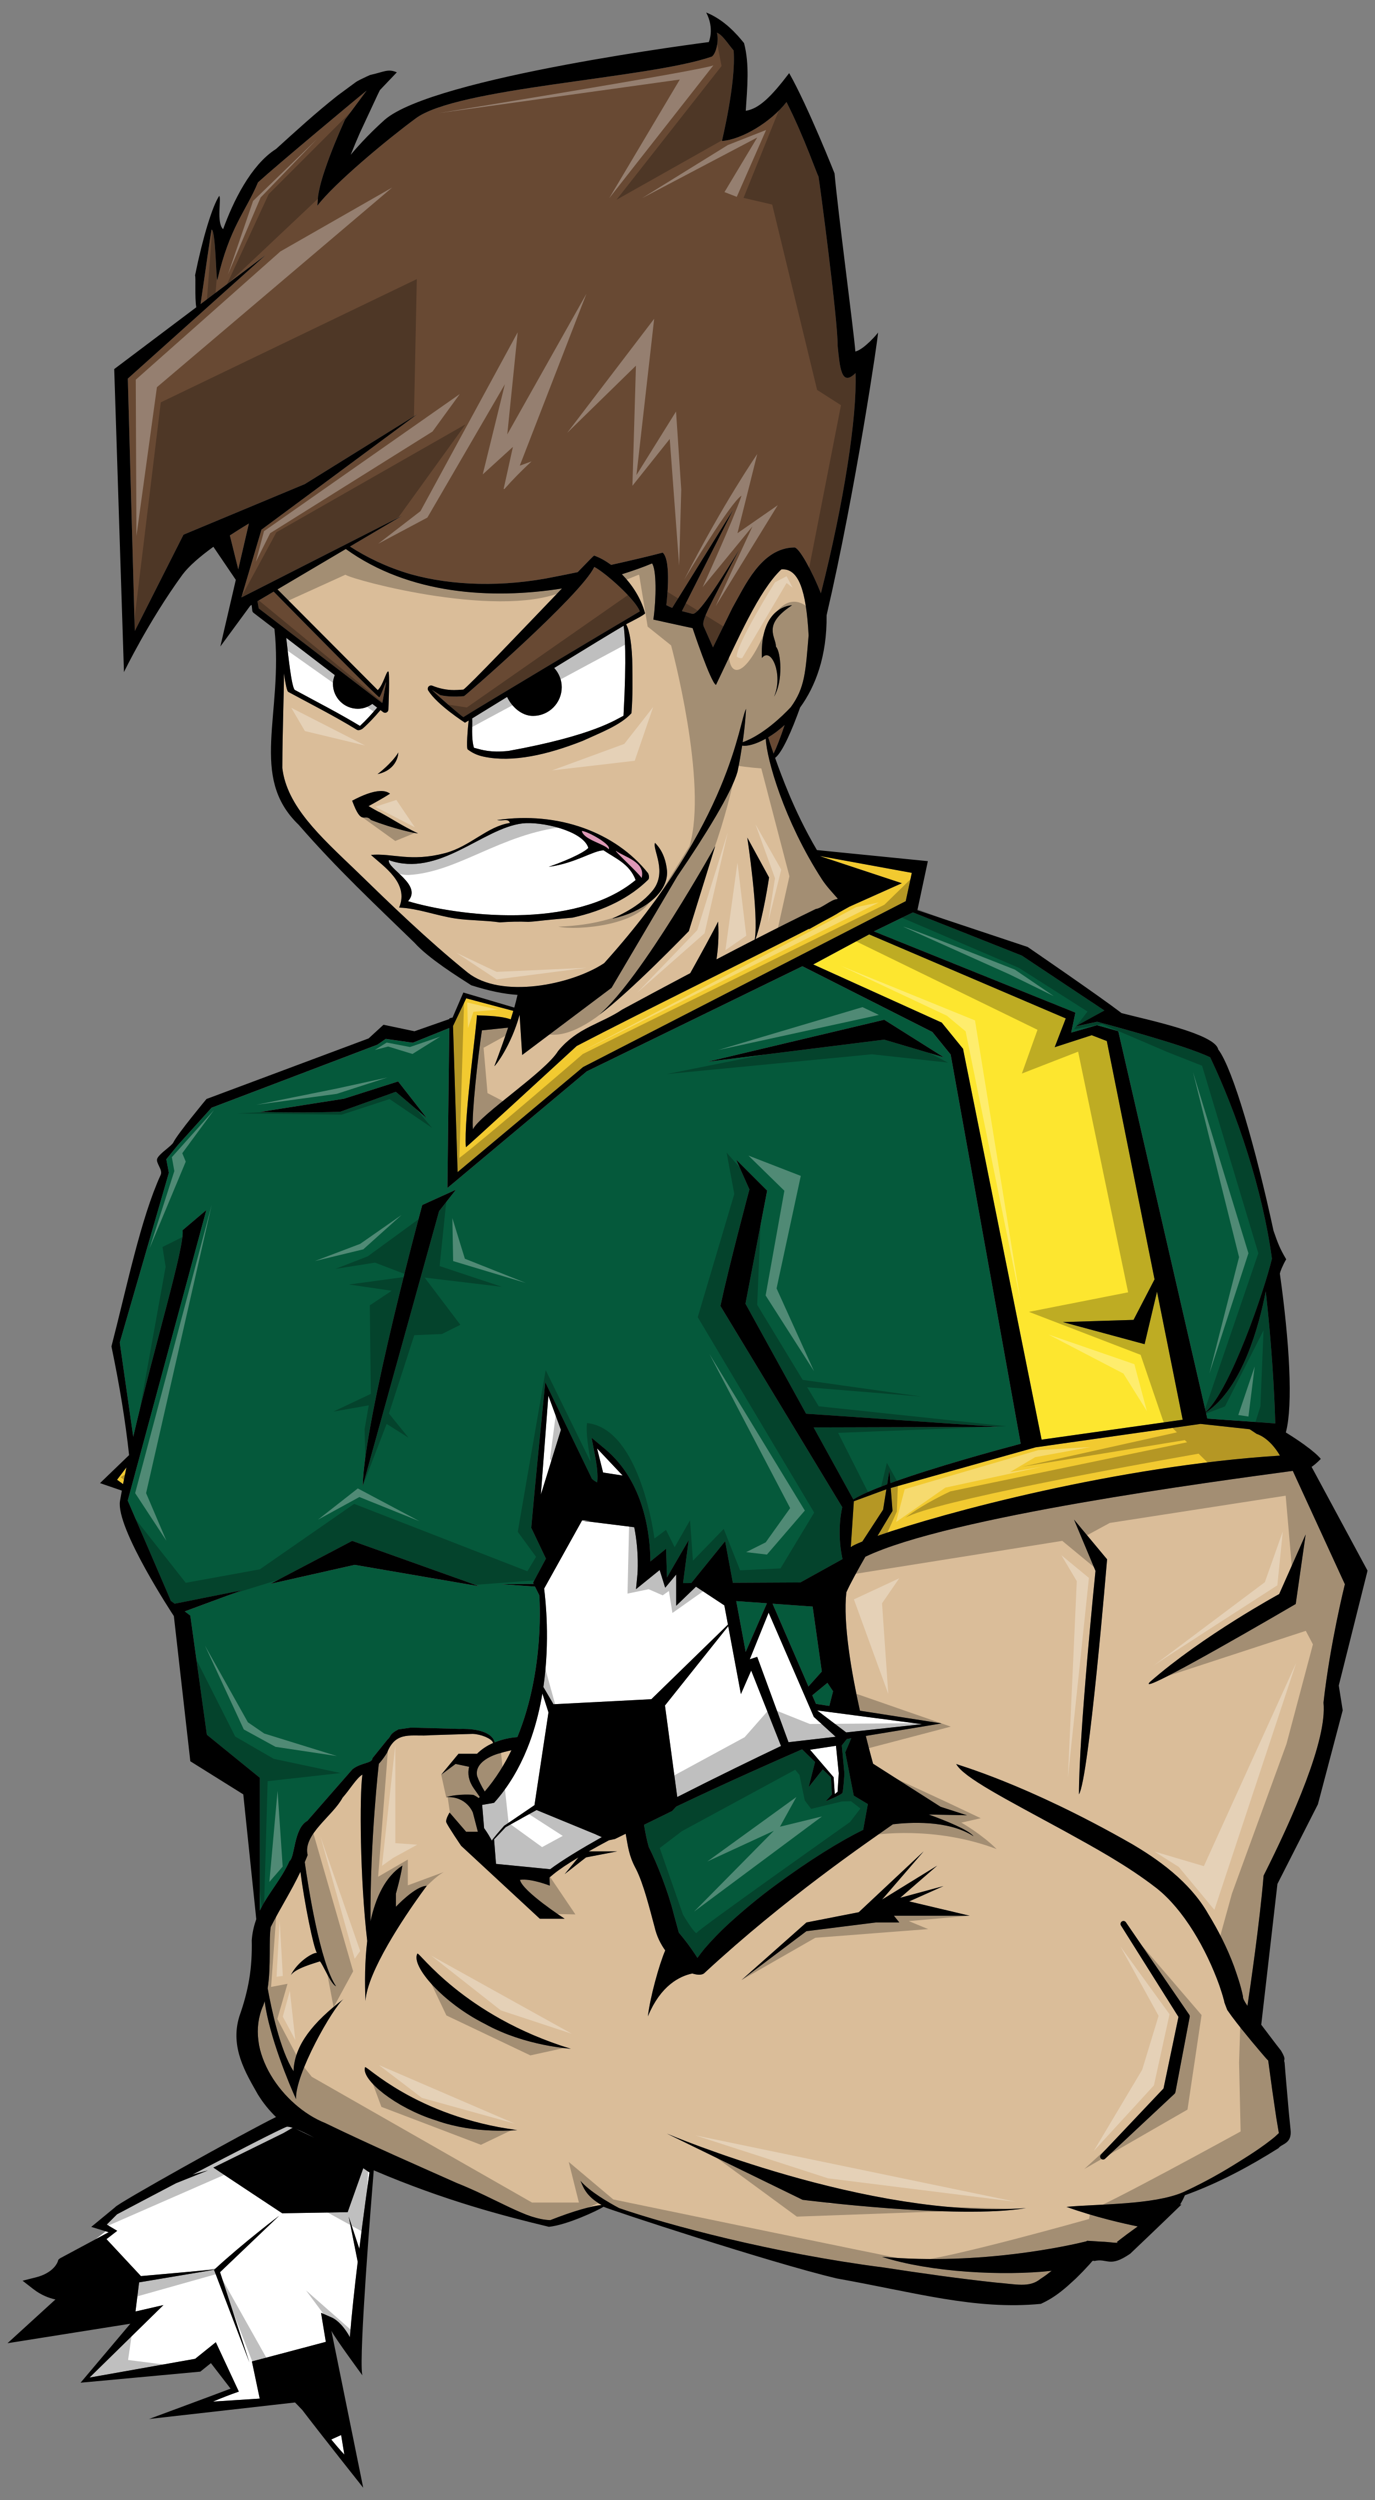 <?xml version="1.0" encoding="utf-8"?>
<!-- Generator: Adobe Illustrator 17.0.0, SVG Export Plug-In . SVG Version: 6.00 Build 0)  -->
<!DOCTYPE svg PUBLIC "-//W3C//DTD SVG 1.1//EN" "http://www.w3.org/Graphics/SVG/1.1/DTD/svg11.dtd">
<svg version="1.1" id="Layer_5" xmlns="http://www.w3.org/2000/svg" xmlns:xlink="http://www.w3.org/1999/xlink" x="0px" y="0px"
	 width="110px" height="200px" viewBox="0 0 110 200" style="enable-background:new 0 0 110 200;" xml:space="preserve">
<rect x="0" y="0" width="110" height="200" fill="#808080" stroke="none"/>
<path id="color6" style="fill:#684933;" d="M30.348,55.781c0.111-0.071,0.462-1.137,0.548-1.23l-0.313,1.695l-9.889-7.579
	l-0.099-0.573l1.297-0.767C24.777,50.26,30.271,55.833,30.348,55.781z M18.388,42.829l0.672,2.713l0.852-3.67
	C19.382,42.193,18.872,42.513,18.388,42.829z M61.887,60.28c0.221-0.442,0.536-1.246,0.885-2.287
	c-0.445,0.409-0.891,0.736-1.314,0.99C61.549,59.276,61.695,59.726,61.887,60.28z M47.543,45.35
	c-1.066,2.26-10.336,10.32-10.424,10.338c-0.102,0.005-0.167,0.01-0.247,0.017c-0.384,0.03-1.068,0.033-1.649-0.1l-0.671-0.425
	c0.592,0.6,2.368,2.105,2.516,2.185c1.186-0.754,11.928-7.179,14.118-8.461C50.848,47.964,48.436,45.811,47.543,45.35z
	 M68.441,29.837c-1.131,1.131-1.25-0.414-1.432-2.199c0.035-1.918-1.444-13.118-1.534-13.549c-0.035,0.09-1.101-3.069-2.556-5.932
	c-1.238,1.602-3.572,3.004-5.164,3.12c-0.028,0.108,1.146-4.671,0.935-7.241c-0.528-0.633-0.897-1.254-1.345-1.428
	c0.184,0.606-0.054,1.708-0.408,1.92c-5.136,1.778-20.465,2.454-23.719,4.97c-2.248,1.651-6.506,5.202-7.828,6.952l0.004-0.083
	l0.049-0.656c0.123-0.813,0.337-1.5,0.57-2.187c0.466-1.368,1.01-2.666,1.581-3.943l1.733-2.337
	c-0.487,0.385-7.233,6.007-8.687,7.339c-0.994,2.361-2.256,3.54-3.256,7.83c-0.1-0.015-0.129-3.992-0.456-4.048
	c-0.154,0.8-0.562,3.796-0.885,5.957l5.189-3.908l-11.009,9.87l0.558,20.196l3.9-7.712l9.702-4.045l8.983-5.58l-12.452,9.224
	l-1.606,5.427l0.96-0.488c0,0,0,0.001,0,0.001l11.903-6.057L28,43.718c1.292,0.836,2.891,1.64,4.866,2.218
	c3.285,0.916,7.368,1.064,11.579,0.189c0.484-0.092,1.098-0.217,1.771-0.358c0.783-0.813,1.293-1.333,1.312-1.327
	c0.456,0.161,0.918,0.421,1.365,0.747c1.579-0.352,3.133-0.718,4.124-0.981c0.741,0.663,0.285,4.201,0.285,4.201
	c0.157,0.087,0.315,0.157,0.474,0.222l4.874-7.845l-4.099,8.101c0.283,0.077,0.564,0.146,0.84,0.219
	c0.245,0.066,0.937-0.52,3.744-5.13c-2.703,5.13-3.067,5.738-2.808,6.206l0.714,1.612c0.011-0.025,0.023-0.053,0.035-0.078
	l1.525-3.107c0.957-1.66,2.274-4.767,4.924-4.813c0.384-0.084,1.508,2.042,2.147,3.672C67.498,40.28,68.583,33.331,68.441,29.837z"
	/>
<path id="color5" style="fill:#DE98B6;" d="M51.331,70.233c-0.421-0.58-2.279-2.234-2.042-2.171
	C49.874,68.524,51.696,68.934,51.331,70.233z M46.545,66.464c0.119,0.703,1.829,1.044,2.146,1.471
	C48.985,67.59,47.041,66.503,46.545,66.464z"/>
<path id="color4" style="fill:#FDE62F;" d="M94.616,113.567l-11.287,1.594L77.07,84.034l-0.023-0.135l-1.706-2.099l-10.28-4.652
	l4.473-2.405l15.729,6.723l-0.886,2.301l2.962-0.959l1.208,0.465l3.82,19.065l-1.682,3.242l-5.648,0.176l6.531,1.766l0.995-4.202
	L94.616,113.567z"/>
<path id="color3" style="fill:#DABD99;" d="M96.65,153.089c0.789,1.292,1.513,2.688,2.076,4.215
	c0.271,0.771,0.536,1.537,0.715,2.402c-0.029,0.146,0.135,0.431,0.355,0.75c0.205-1.369,0.984-6.684,1.293-10.421
	c2.358-4.684,5.095-10.872,4.79-13.841c0.526-4.734,1.71-9.468,1.71-9.468l-4.166-9.068c-6.264,0.85-27.513,3.66-34.195,6.868
	c-0.639,1.112-1.241,2.209-1.521,2.848c-0.277,2.479,0.416,6.44,1.086,9.469l6.527,1.017l-6.056,1.001
	c0.332,1.342,0.582,2.222,0.582,2.222l5.402,3.448l2.108,0.678l-3.061-0.063c1.417,0.514,3.181,1.23,3.59,1.74
	c-2.03-1.33-5.22-1.106-6.455-0.957c-2.073,1.463-8.598,5.898-15.048,11.87c-0.212,0.233-0.627,0.179-0.999,0.064
	c-1,0.21-2.534,0.954-3.553,3.431c0.17-1.495,0.899-4.15,1.388-5.276c-0.354-0.493-0.682-1.117-0.856-1.89
	c-0.405-1.499-0.868-3.389-1.469-4.599c-0.612-1.111-0.663-1.907-0.839-2.843l-0.86,0.421l-0.48,0.1
	c-0.572,0.305-1.111,0.6-1.616,0.888h2.282l-2.5,0.482l-1.708,1.338l1.102-1.34c-0.845,0.505-1.543,0.968-2.017,1.36l-0.298,0.247
	l0.021,0.653c0,0-1.524-0.597-2.386-0.464c0.2,0.927,3.578,3.113,3.578,3.113h-1.987l-6.293-5.832c0,0-1.126-1.654-1.193-1.895
	c-0.065-0.237,0.266-0.767,0.266-0.767l1.324,1.537h0.939l-0.401-1.537c0,0-0.491-1.328-2.136-1.231
	c0.998-0.293,2.165-0.186,2.165-0.186s0.188,0.072,0.442,0.261c0.028-0.03,0.055-0.062,0.083-0.091
	c-0.15-0.222-0.3-0.443-0.457-0.654c-0.443-0.63-0.534-1.225-0.395-1.76l-1.083-0.229l-1.151,0.863l1.383-1.674h1.483
	c0.343-0.343,0.78-0.64,1.285-0.863c-0.002-0.007-0.003-0.012-0.005-0.02c-0.096-0.334-0.967-0.687-1.631-0.709
	c-0.934,0.03-2.066,0.065-3.367,0.105c-1.453,0.142-2.76-0.422-3.476,1.395c-0.153,0.254-0.385,0.591-0.668,0.903
	c0,0,0.006-0.002,0.006-0.002s-0.708,6.137-0.666,12.592c0.416-1.91,1.183-3.575,2.549-4.456c-0.138,0.925-0.518,2.247-0.518,2.247
	v1.045c0,0,1.563-1.672,2.469-1.672c0,0-3.046,4.023-4.341,7.155c0.001,0.014,0.001,0.028,0.002,0.042
	c-0.002-0.011-0.004-0.023-0.006-0.034c-0.313,0.76-0.519,1.463-0.557,2.047c-0.062-1.482-0.056-3.175,0.141-4.801
	c-0.579-4.963-0.626-11.613-0.386-13.308c-0.448,0.24-1.047,1.246-1.588,1.845c-0.774,1.462-3.204,2.952-2.792,4.59
	c-0.076,0.196-0.155,0.38-0.234,0.565c0.27,1.906,1.221,8.074,2.505,9.931c-0.425-0.169-1.059-1.781-1.293-1.993
	c-0.36,0.128-2.076,0.576-2.353,1.158c0.551-1.158,1.861-1.908,2.117-1.829c-0.274-0.385-1.026-4.138-1.32-6.499
	c-0.748,1.58-1.579,2.847-2.376,4.416c-0.169,0.964,0.037,3.109-0.246,4.911c0.299,1.656,0.999,4.964,2.069,6.634
	c0.071-2.105,1.578-3.927,4.007-5.784c-0.856,0.679-3.912,6.051-3.805,8.014c-0.525-1.135-2.165-5.065-2.514-7.838
	c-0.035,0.107-0.061,0.225-0.103,0.326c-1.648,3.673,1.585,8.085,4.943,9.422c3.727,1.805,7.37,3.391,10.546,4.806
	c3.139,1.244,5.578,2.932,7.474,2.962c1.823-0.723,3.287-1.127,4.093-1.211c-1.307-0.735-1.48-1.511-1.686-1.93
	c0.738,0.863,2.279,1.747,3.09,2.18c3.862,1.332,12.288,3.613,21.168,4.752c3.024,0.463,6.086,0.898,8.976,1.205
	c1.605,0.125,2.675,0.435,3.562-0.291c0.31-0.196,0.608-0.42,0.902-0.652c-3.861,0.428-9.746,0.127-13.573-1.118
	c7.933,0.717,15.119-0.936,16.31-1.229c0.261-0.121,0.16-0.059,0.131-0.032c0.028-0.007,0.062-0.016,0.062-0.016l0.223,0.012
	l0.871,0.057c0.369-0.007,1.558,0.179,1.184,0.029c0.601-0.472,1.151-0.878,1.675-1.251c-1.099-0.223-3.416-0.741-5.698-1.565
	c2.421-0.235,6.989-0.14,9.361-1.186c1.157-0.533,2.547-1.249,4.091-2.209c1.029-0.638,2.173-1.348,3.217-2.208l0.322-0.301
	l-0.021-0.104l-0.186-1.112l-0.33-2.254l-0.318-2.338c-0.038,0.013-0.92-1.052-1.337-1.545c-0.525-0.633-1.047-1.279-1.56-1.961
	l-0.381-0.535c-0.414-1.082-0.14-0.397-0.284-0.844c-0.09-0.362-0.224-0.743-0.346-1.12c-1.045-2.909-2.845-6.061-5.026-7.779
	c-2.406-1.867-5.082-3.302-7.38-4.577c-4.646-2.534-8.078-4.275-8.648-5.359c0.007,0.061,5.491,1.512,14.028,6.388
	C92.537,148.67,95.152,150.467,96.65,153.089z M92.009,134.53c4.236-3.707,10.326-7.018,10.326-7.018l2.117-4.767l-0.794,5.562
	C103.658,128.308,90.553,135.985,92.009,134.53z M34.886,169.617c-3.229-1.005-6.012-3.271-5.683-4.251
	c0.024-0.256,3.992,3.929,12.198,5.033C41.433,170.364,38.1,170.77,34.886,169.617z M38.78,161.889
	c-3.314-1.661-5.924-4.608-5.393-5.61c0.07-0.272,3.62,4.962,12.304,7.617C45.73,163.864,42.053,163.71,38.78,161.889z
	 M88.075,172.35l5.005-5.289l1.196-5.723l-4.599-7.312c-0.068-0.108-0.036-0.251,0.071-0.322c0.106-0.071,0.25-0.042,0.322,0.063
	l5.067,7.394c0.035,0.052,0.049,0.114,0.037,0.176l-1.143,6.025c-0.01,0.049-0.035,0.093-0.072,0.127l-5.554,5.194
	c-0.046,0.042-0.103,0.064-0.16,0.064c-0.06,0-0.122-0.023-0.167-0.069C87.99,172.587,87.988,172.443,88.075,172.35z
	 M64.516,153.782l4.184-0.819l5.193-4.869l-3.328,3.859l4.411-2.716l-2.96,2.572l3.464-0.938l-2.742,1.226l4.834,1.145h-6.059
	l0.432,0.54h-1.876l-5.553,0.696l-5.194,3.909L64.516,153.782z M82.079,176.629c-5.428,0.927-17.872-0.662-17.872-0.662
	l-10.855-5.295C53.352,170.672,69.502,177.556,82.079,176.629z M86.315,143.531c0-4.898,1.324-17.872,1.324-17.872l-1.721-4.104
	l2.647,3.179C88.566,124.733,87.11,142.34,86.315,143.531z M31.062,53.708c0.144,0.014,0.01,3.065,0.01,3.065
	c-0.007,0.097-0.068,0.181-0.155,0.22c-0.035,0.016-0.072,0.023-0.107,0.023c-0.058,0-0.114-0.019-0.162-0.055l-0.208-0.16
	c-0.445,0.517-0.902,1.025-1.416,1.473c-0.104,0.089-0.344,0.184-0.473,0.104c-1.778-1.093-3.658-2.041-5.491-3.034
	c-0.107-0.058-0.228-0.684-0.344-1.479c0.003,1.869-0.12,4.341-0.129,7.569c0.361,3.06,3.051,5.481,5.866,8.18
	c2.762,2.69,5.746,5.582,8.957,8.18c2.664,2.128,8.289,0.997,10.923-0.748C58.55,65.713,59.099,57.718,59.691,56.694
	c-0.02,0.005-0.028,0.941-0.279,2.682c0.604-0.215,2.013-0.871,3.85-2.805c1.134-1.554,1.18-2.808,1.428-5.746
	c-0.191-3.608-0.806-5.396-2.183-5.277c-1.788,1.665-3.514,5.678-5.229,9.24c-0.433-0.212-1.871-4.544-1.871-4.544
	c-0.295-0.054-3.033-0.66-3.033-0.66l-0.104-0.022c0.243-1.74,0.249-4.001-0.104-4.493c-0.726,0.306-1.552,0.594-2.417,0.867
	c0.835,0.845,1.53,1.93,1.856,3.117c0.029,0.108-1.336,0.783-1.433,0.838c-0.025,0.015-0.058,0.034-0.087,0.05
	c0.276,0.421,0.496,1.733,0.504,3.399c0.007,1.085,0.04,2.29-0.073,3.713c-0.899,0.976-2.485,1.557-3.904,2.212
	c-2.811,1.108-5.617,1.757-7.922,1.261c-0.561-0.118-0.952-0.333-1.272-0.577c-0.127-0.097-0.001-1.661,0.074-2.312
	c-0.185,0.112-0.289,0.174-0.294,0.174c0,0-2.228-1.426-2.938-2.574c-0.061-0.097-0.051-0.222,0.022-0.31
	c0.074-0.088,0.194-0.117,0.301-0.076c0.586,0.234,1.157,0.349,1.745,0.349c0.203,0,0.371-0.014,0.503-0.023
	c0.096-0.007,0.175-0.013,0.235-0.013c0.326-0.168,4.903-4.971,7.893-8.091c-5.608,0.892-12.237,0.49-17.294-3.158l-5.467,3.231
	l8.024,8.059C30.675,54.76,30.896,53.69,31.062,53.708z M63.362,48.417c-2.42,1.586-1.285,2.497-1.285,3.314
	c0.398,0.409,0.594,2.746-0.153,3.999c0.754-1.747-0.223-4.047-0.973-3.093C60.779,48.417,63.362,48.417,63.362,48.417z
	 M52.407,67.414c-0.044,0.024,0.802,0.608,0.955,2.244c0.12,1.831-2.031,3.322-4.358,3.827c-0.052-0.04,1.912-0.715,3.131-2.157
	C53.487,69.799,52.153,67.926,52.407,67.414z M35.611,68.242c2.014-0.535,3.365-2.14,5.18-2.41c-0.113-0.395-0.55-0.139-1.029-0.234
	c4.902-0.717,9.48,0.981,12.08,4.249c0.108,0.204,0.102,0.444,0.005,0.529c-1.449,1.417-3.435,2.447-6.034,3.027
	c-0.998,0.095-1.998,0.18-2.996,0.296c-0.183,0.022-0.363,0.027-0.547,0.043c-0.74-0.04-1.515-0.012-2.288,0.041
	c-1.173-0.171-2.392-0.139-3.542-0.31c-1.559-0.232-2.986-0.813-4.508-0.875c0.822-1.957-1.245-3.282-2.256-4.212
	C31.362,68.229,32.836,68.977,35.611,68.242z M29.675,65.588c-0.532-0.605-0.719,0.594-1.502-1.539
	c0.411-0.219,0.818-0.408,1.198-0.544c0.762-0.271,1.423-0.333,1.831-0.017c0,0-0.604,0.395-1.718,0.995
	c0.381,0.22,0.791,0.46,0.924,0.507c0.912,0.48,1.735,1.058,3.036,1.676C33.313,66.686,31.467,66.296,29.675,65.588z M30.203,61.926
	c0,0,1.153-0.869,1.664-1.731C31.867,60.195,31.867,61.557,30.203,61.926z M59.373,59.643c-0.092,0.607-0.211,1.299-0.37,2.083
	c-0.457,1.642-2.569,5.086-4.812,8.36l-5.265,8.928l-7.15,5.377l-0.207-3.213c-0.688,2.483-1.948,4.103-2.019,4.103
	c0,0,0.569-1.464,1.103-3.089l-0.006,0.01l-2.094,0.219c-0.295,1.927-0.849,6.82-0.72,7.917c0.566-1.177,5.799-4.587,6.811-6.259
	c1.555-1.9,3.42-2.163,5.145-3.328c1.809-0.978,3.627-1.952,5.432-2.906c0.665-1.194,1.951-3.521,2.225-4.126
	c0.091,1.242-0.025,2.354-0.128,3.023c0.997-0.521,1.987-1.037,2.964-1.538c0.033-0.017,0.065-0.033,0.099-0.05
	C60.711,73.099,59.783,67,59.783,67l1.743,3.193c0,0-0.464,3.139-1.077,4.927c1.646-0.844,3.259-1.654,4.815-2.408
	c0.49-0.059,1.236-0.767,1.709-0.789l0.043-0.046c-0.456-0.516-0.919-1.008-1.268-1.549c-3.035-4.694-4.416-9.629-4.488-11.237
	C60.443,59.546,59.748,59.717,59.373,59.643z M55.105,74.484c0,0-4.875,5.05-7.143,6.659c3.351-2.844,9.256-13.468,9.256-13.468
	L55.105,74.484z M39.803,140.295c0.289-0.088,0.702-0.201,1.112-0.289c-0.564,1.161-1.264,2.283-2.136,3.302
	c-0.263-0.434-0.483-0.867-0.612-1.244C37.985,141.189,38.871,140.596,39.803,140.295z"/>
<path id="color2" style="fill:#F2CA30;" d="M9.364,118.369l0.75-0.989c-0.095,0.452-0.185,0.898-0.27,1.337L9.364,118.369z
	 M72.945,69.822l-7.313-1.339c0.004,0.006,0.007,0.011,0.01,0.016l6.505,2.152l-4.193,1.875l-0.808,0.451
	c-0.225,0.152-0.738,0.436-1.468,0.82l-0.975,0.545l0.068-0.073c-4.321,2.229-13.239,6.59-18.63,9.399
	c-2.094,1.919-8.776,8.072-8.871,8.099c-0.194-2.238,0.975-10.42,0.872-10.558c0.156,0.051,1.778-0.009,2.717,0.333
	c0.071-0.228,0.141-0.456,0.206-0.68l-3.768-1.004l-1.058,2.216l0.367,11.683l10.036-8.4L72.46,72.086L72.945,69.822z
	 M70.909,119.131l-2.602,0.958l-0.243,3.662c0.141-0.103,0.461-0.254,0.923-0.44l1.662-2.55L70.909,119.131z M100.538,114.703
	l-0.563-0.375l-3.938-0.427l-13.191,1.874l-11.587,3.253l0.142,1.834c0,0-0.532,0.87-1.199,1.997
	c5.304-1.858,19.248-5.605,32.196-6.422C101.53,114.951,100.538,114.703,100.538,114.703z"/>
<path id="color1" style="fill:#05593B;" d="M101.756,100.688c-0.612,2.564-3.309,10.44-5.292,12.26l-7.002-30.457l-1.699-0.481
	l-2.068,0.595l0.336-1.602l-16.115-6.497l3.119-1.52l8.716,3.457l6.602,4.391l-2.314,1.272l1.734-0.372c0,0,7.064,1.859,9.048,2.851
	C98.941,89.044,101.008,95.132,101.756,100.688z M76.052,84.355l5.604,31.138c-1.916,0.509-6.955,1.884-10.426,3.148l-0.079-1.021
	l-0.178,1.115c-1.168,0.433-2.134,0.851-2.708,1.212l-3.175-5.762l14.74-0.045l-15.345-1.052l-4.849-8.799l1.734-9.047l-2.479-2.479
	l1.063,2.384c0,0-1.652,6.174-2.32,9.322l9.749,16.101c0,0-0.487,1.836,0.016,4.148l-3.368,1.867l-5.404,0.03l-0.618-3.326
	l-2.709,3.345l-0.658,0.004l0.451-3.438l-1.738,2.99l-0.071-2.298l-1.255,1.017c-0.013-2.037-0.444-6.352-3.629-9.002l-1.073-0.892
	l0.264,1.37c0.332,1.711,0.163,2.147,0.191,2.19c-0.091-0.019-0.283-0.146-0.431-0.285l-3.729-7.719l-0.175,1.76
	c0,0-0.685,6.838-0.935,9.751l-0.01,0.135l1.172,2.464l-1.032,1.925l0.05,0.101l-2.609,0.015l2.714,0.195l0.343,0.688
	c0.012,0.082,0.476,5.933-1.752,11.35c-0.622,0.05-1.247,0.189-1.811,0.422c-0.276-1.05-2.168-1.109-2.833-1.075l-3.863-0.107
	l-1.01,0.147c-0.754,0.385-0.556,0.536-0.878,0.816l-1.192,1.48c-0.032,0.442-0.86,0.326-1.595,0.882l-1.223,1.396l-2.398,2.743
	c-1.089,0.59-0.98,2.923-1.43,3.216c-0.667,1.495-1.698,2.559-2.372,3.961v-10.626l-4.236-3.442l-1.324-9.531l-0.444-0.337
	l4.551-1.683l-5.358,1.071l-0.303-0.23l-3.452-8.02l6.286-23.238l-1.903,1.615c0.219,1.196-2.241,9.195-3.943,16.519l-1.078-7.541
	l3.928-13.577l-0.206-1.081l0.927-1.133l2.697-2.989l13.267-5.044l0.67-0.464l2.162,0.309l2.92-1.178l-0.153,12.798l11.146-9.328
	l17.254-8.41l10.399,5.262L76.052,84.355z M33.781,96.393c0,0-4.642,17.102-4.764,22.476l6.107-21.987l1.344-1.71L33.781,96.393z
	 M20.809,88.947c4.322,0.092,6.428-0.023,6.428-0.023l4.43-1.589l2.484,2.116l-2.3-2.943l-4.322,1.379
	C27.528,87.887,26.05,88.119,20.809,88.947z M38.343,126.89l-10.168-3.63l-6.531,3.433l6.73-1.518L38.343,126.89z M75.505,84.576
	l-4.767-3.002l-14.121,3.354l14.121-1.765L75.505,84.576z M66.348,136.462l0.299-1.173l-0.45-0.676c0,0-0.509,0.418-1.215,0.999
	l0.296,0.683L66.348,136.462z M58.898,128.072l0.757,4.071l1.699-3.895L58.898,128.072z M101.259,103.293
	c-0.517,2.687-1.854,7.758-4.786,9.693l0.112,0.489l5.438,0.388C102.007,113.203,101.881,108.795,101.259,103.293z M61.803,128.281
	l2.872,6.624c0.625-0.696,1.07-1.195,1.07-1.195l-0.733-5.198L61.803,128.281z M67.624,140.178l0.477-1.125l-0.353,0.059
	l-0.404,0.51l0.211,2.263c0,0-0.084,1.371-0.166,1.537c-0.084,0.166-1.33,0.664-1.33,0.664l0.499-0.54l-0.083-1.369l-0.654-0.636
	l-1.127,1.42l0.514-2.016l-1.041-1.011c-1.739,0.759-5.916,2.596-10.064,4.578l-0.336,0.36l-2.246,1.099
	c0.103,0.612,0.22,1.22,0.385,1.784c0.666,1.299,1.567,3.632,1.98,5.297l0.374,1.37l0.045,0.171c0.04,0.057,0.077,0.104,0.072,0.082
	l0.456,0.57c0.346,0.446,0.662,0.905,0.964,1.371c0.193-0.262,0.388-0.522,0.589-0.765c0.605-0.699,1.23-1.339,1.865-1.927
	c1.272-1.163,2.534-2.201,3.76-3.102c2.747-2.029,5.201-3.544,7.046-4.451l0.375-2.058l-1.129-0.678L67.624,140.178z"/>
<path id="fill" style="fill:#FFFFFF;" d="M23.644,170.285c0.413,0.155,0.932,0.408,1.507,0.723L23.644,170.285z M50.851,70.396
	c-0.487-1.294-1.604-1.725-2.563-2.375c-0.842,0.016-2.239,1.031-4.393,1.32c2.011-0.706,3.041-1.313,3.171-1.523
	c-0.435-1.386-3.81-2.131-5.283-1.95c-3.182,0.388-6.664,4.352-10.673,2.938c-0.175,0.669,2.729,1.959,1.533,3.282
	C36.537,73.257,45.926,74.477,50.851,70.396z M28.627,56.695c-1.101,0-1.992-0.892-1.992-1.992c0-0.251,0.063-0.482,0.149-0.702
	l-3.887-2.979c0.149,1.268,0.426,4.026,0.698,4.174c1.737,0.942,3.512,1.847,5.202,2.872c0.491-0.458,0.944-0.956,1.378-1.466
	l-0.388-0.297C29.459,56.543,29.063,56.695,28.627,56.695z M27.102,194.867l-0.03,0.014l-0.573,0.259
	c0.346,0.423,0.702,0.837,1.048,1.206l-0.257-1.563L27.102,194.867z M37.914,59.816c0.665,0.174,1.308,0.404,2.758,0.253
	c6.83-1.234,8.655-2.546,9.207-2.813c0.265-4.804,0.101-6.598,0.011-7.2c-1.017,0.597-3.242,1.956-5.552,3.375
	c0.002,0.008,0.009,0.007,0.011,0.017c0.362,0.406,0.589,0.936,0.589,1.522c0,1.269-1.028,2.297-2.298,2.297
	c-0.917,0-1.702-0.733-2.071-1.519c-1.2,0.739-2.208,1.359-2.8,1.721C37.813,57.966,37.681,59.004,37.914,59.816z M8.69,178.559
	l-0.334-0.102l0.081,0.049l-0.802,0.62L8.69,178.559z M49.813,118.032l-2.048-2.171l0.483,1.929L49.813,118.032z M27.81,176.957
	l-5.234,0.089c0,0-4.514-2.979-5.507-3.655l5.62-2.767l0.548-0.316l0.179-0.104c-0.17-0.053-0.313-0.083-0.428-0.087
	c-0.008,0-0.02-0.003-0.028-0.003c-0.588,0.214-4.094,2.022-7.566,3.838l1.245-0.336l-2.551,1.02
	c-1.852,0.971-3.585,1.887-4.729,2.492l-0.819,0.82l0.837,0.501l-0.859,0.664l2.755,2.957l5.876-0.523
	c2.334-2.155,5.18-4.301,5.18-4.301l-4.726,4.511l2.347,7.217l-2.827-7.402c0.002-0.002,0.005-0.004,0.007-0.007l-6.003,1.006
	l-0.288,2.33l2.237-0.514l-5.918,5.802l8.454-1.502l1.653-1.328l1.841,3.951l-0.548,0.196c-0.011,0.004-0.641,0.23-1.521,0.603
	l3.739-0.241l-0.624-2.97l5.913-1.567l-0.382-2.324l0.896,0.395c0.108,0.049,0.768,0.378,1.411,1.559
	c0.133-1.744,0.372-3.929,0.627-6.031l-0.722-3.625l0.85,2.581c0.345-2.767,0.69-5.227,0.815-6.104
	c-0.159-0.11-0.327-0.226-0.498-0.343L27.81,176.957z M61.836,138.033l-1.741-4.404l-0.823,1.889l-1.014-5.436l-5.061,6.345
	l0.983,7.322c3.161-1.611,6.28-3.12,8.302-4.082l-0.589-1.49L61.836,138.033z M66.853,138.929l-0.92-0.837l-0.827-0.752
	l-0.584-1.348l-0.268-0.618L61.491,129l-1.51,3.733l0.596-0.199l1.8,4.911l0.091,0.249l0.612,1.67l2.605-0.301L66.853,138.929z
	 M66.878,139.65l-1.396,0.212l-0.678,0.102l0.502,0.586l0.675,0.786l0.71,0.828l0.094,1.351l0.222-0.188l0.094-1.479l-0.172-1.705
	L66.878,139.65z M68.894,137.282l-0.65-0.085l-0.443-0.059l-1.573-0.206l-0.856-0.112l0.742,0.562l1.584,1.199l0.378-0.041
	l0.137-0.015l0.117-0.013l0.234-0.026l0.597-0.064l4.604-0.501L68.894,137.282z M40.04,146.383c0.001-0.002,0.003-0.004,0.004-0.005
	c0.158-0.183,0.282-0.323,0.282-0.323v-0.001l-0.017-0.035l0.028,0.027l0.029-0.02l0.592-0.402l0.232-0.157l0.206-0.141l1.362-0.927
	l0.209-1.383l0.122-0.809l0.226-1.495l0.219-1.452l0.345-2.283l-0.489-1.513c-0.19,1.149-0.473,2.335-0.875,3.505
	c-0.107,0.309-0.223,0.618-0.347,0.925c-0.623,1.534-1.475,3.016-2.642,4.316l-0.109,0.02l-0.596,0.104l-0.025,0.005l-0.224,0.039
	l0.05,0.604l0.104,1.254c0,0,0.09,0.125,0.202,0.294c0.101,0.152,0.213,0.336,0.316,0.524c0.035,0.063,0.073,0.127,0.101,0.188
	c0-0.016,0.045-0.078,0.107-0.158c0.071-0.092,0.168-0.209,0.277-0.339C39.835,146.62,39.942,146.495,40.04,146.383z
	 M44.874,114.376l-1.005-2.731l-0.6,7.912L44.874,114.376z M57.948,128.418l-0.704-0.464l-1.565-1.032l-0.888,0.855l-0.694,0.669
	v-0.719v-1.086v-0.692l-0.58,0.696l-0.301,0.36l-0.112-0.358l-0.332-1.059l-1.318,1.067l-0.573,0.465l0.045-0.461l0.07-0.722
	c0.002-0.034,0.15-1.722-0.256-3.771l-4.028-0.502l0.568-0.028l-0.714-0.013L43.74,126.7l-0.152,0.272l-0.057,0.103
	c0.109,0.893,0.479,4.137-0.06,7.875l0.807,1.377l7.829-0.404l6.128-5.969L57.948,128.418z M47.67,146.739l-4.744-1.952
	l-1.167,0.644c0.001,0.001,0.002,0.001,0.003,0.002l-0.266,0.147l-0.148,0.082l-0.892,0.495l-0.029,0.031l-0.283,0.298l-0.308,0.325
	l-0.271,0.285l-0.038,0.041l0.154,1.959l3.437,0.339l0.824,0.081l0.071,0.007c0.944-0.705,2.41-1.6,4.135-2.569l-0.481-0.212
	L47.67,146.739z"/>
<path id="outline" d="M60.951,52.637c-0.172-4.22,2.411-4.22,2.411-4.22c-2.42,1.586-1.285,2.497-1.285,3.314
	c0.398,0.409,0.594,2.746-0.153,3.999C62.678,53.983,61.701,51.682,60.951,52.637z M49.003,73.485
	c2.327-0.505,4.479-1.996,4.358-3.827c-0.152-1.636-0.999-2.22-0.955-2.244c-0.253,0.512,1.08,2.385-0.272,3.914
	C50.915,72.77,48.951,73.445,49.003,73.485z M92.009,134.53c-1.456,1.455,11.649-6.223,11.649-6.223l0.794-5.562l-2.117,4.767
	C102.335,127.513,96.245,130.823,92.009,134.53z M88.247,172.747c0.058,0,0.114-0.021,0.16-0.064l5.554-5.194
	c0.037-0.034,0.063-0.078,0.072-0.127l1.143-6.025c0.012-0.061-0.002-0.124-0.037-0.176l-5.067-7.394
	c-0.072-0.105-0.216-0.135-0.322-0.063c-0.107,0.071-0.14,0.214-0.071,0.322l4.599,7.312l-1.196,5.723l-5.005,5.289
	c-0.087,0.094-0.085,0.237,0.005,0.328C88.125,172.724,88.188,172.747,88.247,172.747z M33.388,156.278
	c-0.531,1.002,2.078,3.949,5.393,5.61c3.272,1.821,6.95,1.976,6.911,2.007C37.008,161.24,33.458,156.006,33.388,156.278z
	 M70.068,153.782h1.876l-0.432-0.54h6.059l-4.834-1.145l2.742-1.226l-3.464,0.938l2.96-2.572l-4.411,2.716l3.328-3.859l-5.193,4.869
	l-4.184,0.819l-5.194,4.605l5.194-3.909L70.068,153.782z M31.867,60.195c-0.511,0.863-1.664,1.731-1.664,1.731
	C31.867,61.557,31.867,60.195,31.867,60.195z M64.207,175.967c0,0,12.444,1.589,17.872,0.662
	c-12.577,0.927-28.727-5.957-28.727-5.957L64.207,175.967z M34.886,169.617c3.214,1.152,6.547,0.747,6.516,0.782
	c-8.206-1.104-12.175-5.289-12.198-5.033C28.874,166.347,31.657,168.612,34.886,169.617z M87.64,125.659
	c0,0-1.324,12.974-1.324,17.872c0.795-1.191,2.251-18.798,2.251-18.798l-2.647-3.179L87.64,125.659z M107.102,134.828l0.315,1.983
	l-1.985,7.52l-3.238,6.369l-1.295,11.261l1.187,1.566l0.397,0.509c0.478,0.83,0.163,0.604,0.284,0.96l0.108,1.315l0.234,2.69
	l0.135,1.344c0.135,1.155-0.705,1.123-0.96,1.488c-2.306,1.456-4.787,2.794-7.492,3.771c-0.144,0.331-0.278,0.574-0.39,0.751
	c0.037-0.001,0.089-0.019,0.123-0.016c0,0-0.135,0.132-0.396,0.385c-0.001,0.001-0.005,0.005-0.005,0.005l-0.001,0.001
	c-0.425,0.411-1.182,1.143-2.25,2.163c-0.434,0.414-0.918,0.877-1.453,1.384c-1.699,1.171-1.806,0.327-2.888,0.59
	c0.029-0.03-0.038-0.027-0.131-0.015l-0.268,0.309c-0.322,0.357-0.673,0.718-1.044,1.082c-0.771,0.709-1.563,1.475-2.822,2.047
	c-5.251,0.509-10.093-0.922-16.321-2.031c-5.229-1.233-18.288-5.533-18.661-5.736c-0.48,0.311-2.949,1.467-4.376,1.604
	c-3.548-0.857-8.254-2.06-14.009-4.519c-0.219,2.673-1.179,14.633-0.929,16.297l0.019,0.104c0,0-2.218-3.016-2.479-3.565L29.057,199
	c0,0-3.514-4.429-4.874-6.22l-0.58-0.602L11.923,193.5c0,0,5.763-2.132,6.523-2.428l-1.572-2.041l-0.848,0.681l-9.581,0.886
	l3.983-4.72L0.6,187.439l3.834-3.5c-0.521-0.112-1.152-0.351-1.771-0.832l-0.858-0.668l1.055-0.265
	c1.454-0.364,1.747-1.225,1.759-1.26l0.051-0.157l0.132-0.11l2.836-1.521l1.055-0.566l-0.334-0.102l-1.058-0.324l1.913-1.577
	c0.041-0.225,10.298-5.954,12.866-7.212c-0.533-0.517-1.025-1.114-1.456-1.816c-0.945-1.674-2.25-3.757-1.473-6.243
	c0.731-2.079,1.039-3.823,0.989-6.081c0.047-0.636,0.183-1.184,0.362-1.688l-1.04-9.982l-4.236-2.647l-1.316-11.613
	c0,0-4.679-7.069-4.308-9.222c0.046-0.268,0.095-0.54,0.147-0.815l-1.747-0.6l2.326-2.241c-0.296-2.718-0.745-5.479-1.412-8.694
	c1.234-4.772,2.352-10.262,3.94-13.724c0.19-0.417-0.434-0.968-0.271-1.314c0.201-0.427,1.142-0.983,1.291-1.291
	c0.323-0.672,2.642-3.462,2.642-3.462l12.972-4.847l1.191-1.093l2.478,0.521l2.797-0.979l0-0.057l0.252-0.063l0.861-2l4.075,1.206
	c0.1-0.358,0.188-0.702,0.258-1.018c-1.066-0.065-2.252-0.308-3.7-0.767c-1.109-0.712-3.424-2.156-4.539-3.401
	c-3.09-3.006-6.19-5.892-9.268-9.435c-4.011-3.856-1.21-8.805-1.938-15.674l-1.672-1.281c-0.057-0.043-0.094-0.108-0.102-0.181
	l-0.051-0.455l-0.109,0.064l-2.396,3.264l1.239-5.332l-1.794-2.645c-1.096,0.795-1.967,1.552-2.47,2.223
	c-2.734,3.754-4.685,7.802-4.685,7.802L9.138,29.523l6.566-4.945c-0.138-0.744-0.025-2.451-0.101-2.539
	c0.619-3.071,1.408-5.594,1.935-6.371c0.192,0.186-0.251,2.15,0.313,2.666c0.779-2.163,2.202-5.132,4.239-6.422
	c1.562-1.416,3.149-2.871,4.913-4.265l1.391-1.026c0.218-0.172,0.605-0.334,0.909-0.485l0.246-0.111l0.061-0.027
	c1.11-0.243,1.421-0.522,2.136-0.212l-1.35,1.417l-0.185,0.376l-1.433,3.077c-0.249,0.571-0.491,1.148-0.724,1.73
	c0.826-0.986,1.738-1.921,2.713-2.796c3.917-3.435,25.937-6.224,25.937-6.224S57.178,2.289,56.495,1
	c1.403,0.557,2.431,1.699,3.028,2.449c0.449,1.701,0.259,3.545,0.137,5.413c1.064-0.156,2.059-1.15,3.474-3.013
	c1.513,2.671,3.63,8.021,3.63,8.021c0.264,3.014,1.492,12.222,1.666,14.249c0.682-0.156,1.81-1.462,1.813-1.526
	c0.06,0.077-1.811,12.756-4.115,22.622c0.037,3.3-0.907,5.71-2.119,7.38c-0.652,1.823-1.427,3.609-2.001,4.03
	c0.284,0.807,0.656,1.8,1.119,2.91c0.538,1.274,1.252,2.806,2.226,4.464l8.876,0.887l-0.838,3.923l8.822,2.941
	c0,0,5.722,3.917,7.517,5.293c2.063,0.532,7.492,1.66,7.724,2.898c1.191,1.545,3.04,8.066,4.427,14.505
	c0.34,0.984,0.506,1.431,1.015,2.286c-0.294,0.503-0.477,0.982-0.507,1.143c0.768,5.457,1.07,10.527,0.478,12.71
	c2.352,1.459,2.796,2.117,2.796,2.117s-0.38,0.402-0.735,0.637l4.476,8.302L107.102,134.828z M100.538,114.703l-0.563-0.375
	l-3.938-0.427l-13.191,1.874l-11.587,3.253l0.142,1.834c0,0-0.532,0.87-1.199,1.997c5.304-1.858,19.248-5.605,32.196-6.422
	C101.53,114.951,100.538,114.703,100.538,114.703z M70.649,120.761l0.26-1.63l-2.602,0.958l-0.243,3.662
	c0.141-0.103,0.461-0.254,0.923-0.44L70.649,120.761z M84.376,83.768l0.886-2.301l-15.729-6.723l-4.473,2.405l10.28,4.652
	l1.706,2.099l0.023,0.135l6.259,31.127l11.287-1.594l-2.054-10.247l-0.995,4.202l-6.531-1.766l5.648-0.176l1.682-3.242l-3.82-19.065
	l-1.208-0.465L84.376,83.768z M101.259,103.293c-0.517,2.687-1.854,7.758-4.786,9.693l0.112,0.489l5.438,0.388
	C102.007,113.203,101.881,108.795,101.259,103.293z M73.034,72.984l-3.119,1.52l16.115,6.497l-0.336,1.602l2.068-0.595l1.699,0.481
	l7.002,30.457c1.983-1.819,4.68-9.695,5.292-12.26c-0.748-5.556-2.814-11.644-4.937-16.104c-1.983-0.992-9.048-2.851-9.048-2.851
	l-1.734,0.372l2.314-1.272l-6.602-4.391L73.034,72.984z M62.771,57.994c-0.445,0.409-0.891,0.736-1.314,0.99
	c0.092,0.293,0.238,0.742,0.43,1.297C62.107,59.838,62.423,59.035,62.771,57.994z M19.06,45.543l0.852-3.67
	c-0.53,0.32-1.04,0.64-1.524,0.956L19.06,45.543z M32.174,41.251L28,43.718c1.292,0.836,2.891,1.64,4.866,2.218
	c3.285,0.916,7.368,1.064,11.579,0.189c0.484-0.092,1.098-0.217,1.771-0.358c0.783-0.813,1.293-1.333,1.312-1.327
	c0.456,0.161,0.918,0.421,1.365,0.747c1.579-0.352,3.133-0.718,4.124-0.981c0.741,0.663,0.285,4.201,0.285,4.201
	c0.157,0.087,0.315,0.157,0.474,0.222l4.874-7.845l-4.099,8.101c0.283,0.077,0.564,0.146,0.84,0.219
	c0.245,0.066,0.937-0.52,3.744-5.13c-2.703,5.13-3.067,5.738-2.808,6.206l0.714,1.612c0.011-0.025,0.023-0.053,0.035-0.078
	l1.525-3.107c0.957-1.66,2.274-4.767,4.924-4.813c0.384-0.084,1.508,2.042,2.147,3.672c1.826-7.185,2.911-14.134,2.77-17.627
	c-1.131,1.131-1.25-0.414-1.432-2.199c0.035-1.918-1.444-13.118-1.534-13.549c-0.035,0.09-1.101-3.069-2.556-5.932
	c-1.238,1.602-3.572,3.004-5.164,3.12c-0.028,0.108,1.146-4.671,0.935-7.241c-0.528-0.633-0.897-1.254-1.345-1.428
	c0.184,0.606-0.054,1.708-0.408,1.92c-5.136,1.778-20.465,2.454-23.719,4.97c-2.248,1.651-6.506,5.202-7.828,6.952l0.004-0.083
	l0.049-0.656c0.123-0.813,0.337-1.5,0.57-2.187c0.466-1.368,1.01-2.666,1.581-3.943l1.733-2.337
	c-0.487,0.385-7.233,6.007-8.687,7.339c-0.994,2.361-2.256,3.54-3.256,7.83c-0.1-0.015-0.129-3.992-0.456-4.048
	c-0.154,0.8-0.562,3.796-0.885,5.957l5.189-3.908l-11.009,9.87l0.558,20.196l3.9-7.712l9.702-4.045l8.983-5.58l-12.452,9.224
	l-1.606,5.427l0.96-0.488c0,0,0,0.001,0,0.001L32.174,41.251z M37.914,59.816c0.665,0.174,1.308,0.404,2.758,0.253
	c6.83-1.234,8.655-2.546,9.207-2.813c0.265-4.804,0.101-6.598,0.011-7.2c-1.017,0.597-3.242,1.956-5.552,3.375
	c0.002,0.008,0.009,0.007,0.011,0.017c0.362,0.406,0.589,0.936,0.589,1.522c0,1.269-1.028,2.297-2.298,2.297
	c-0.917,0-1.702-0.733-2.071-1.519c-1.2,0.739-2.208,1.359-2.8,1.721C37.813,57.966,37.681,59.004,37.914,59.816z M51.186,48.903
	c-0.338-0.938-2.75-3.092-3.643-3.553c-1.066,2.26-10.336,10.32-10.424,10.338c-0.102,0.005-0.167,0.01-0.247,0.017
	c-0.384,0.03-1.068,0.033-1.649-0.1l-0.671-0.425c0.592,0.6,2.368,2.105,2.516,2.185C38.254,56.61,48.995,50.186,51.186,48.903z
	 M30.583,56.246l0.313-1.695c-0.086,0.093-0.437,1.159-0.548,1.23c-0.076,0.051-5.57-5.521-8.455-8.455l-1.297,0.767l0.099,0.573
	L30.583,56.246z M26.635,54.703c0-0.251,0.063-0.482,0.149-0.702l-3.887-2.979c0.149,1.268,0.426,4.026,0.698,4.174
	c1.737,0.942,3.512,1.847,5.202,2.872c0.491-0.458,0.944-0.956,1.378-1.466l-0.388-0.297c-0.328,0.24-0.724,0.392-1.16,0.392
	C27.526,56.695,26.635,55.803,26.635,54.703z M22.306,50.58c0-0.004-0.001-0.008-0.001-0.012l-0.006-0.004
	C22.302,50.573,22.305,50.58,22.306,50.58z M48.332,77.047C58.55,65.713,59.099,57.718,59.691,56.694
	c-0.02,0.005-0.028,0.941-0.279,2.682c0.604-0.215,2.013-0.871,3.85-2.805c1.134-1.554,1.18-2.808,1.428-5.746
	c-0.191-3.608-0.806-5.396-2.183-5.277c-1.788,1.665-3.514,5.678-5.229,9.24c-0.433-0.212-1.871-4.544-1.871-4.544
	c-0.295-0.054-3.033-0.66-3.033-0.66l-0.104-0.022c0.243-1.74,0.249-4.001-0.104-4.493c-0.726,0.306-1.552,0.594-2.417,0.867
	c0.835,0.845,1.53,1.93,1.856,3.117c0.029,0.108-1.336,0.783-1.433,0.838c-0.025,0.015-0.058,0.034-0.087,0.05
	c0.276,0.421,0.496,1.733,0.504,3.399c0.007,1.085,0.04,2.29-0.073,3.713c-0.899,0.976-2.485,1.557-3.904,2.212
	c-2.811,1.108-5.617,1.757-7.922,1.261c-0.561-0.118-0.952-0.333-1.272-0.577c-0.127-0.097-0.001-1.661,0.074-2.312
	c-0.185,0.112-0.289,0.174-0.294,0.174c0,0-2.228-1.426-2.938-2.574c-0.061-0.097-0.051-0.222,0.022-0.31
	c0.074-0.088,0.194-0.117,0.301-0.076c0.586,0.234,1.157,0.349,1.745,0.349c0.203,0,0.371-0.014,0.503-0.023
	c0.096-0.007,0.175-0.013,0.235-0.013c0.326-0.168,4.903-4.971,7.893-8.091c-5.608,0.892-12.237,0.49-17.294-3.158l-5.467,3.231
	l8.024,8.059c0.452-0.445,0.673-1.515,0.839-1.497c0.144,0.014,0.01,3.065,0.01,3.065c-0.007,0.097-0.068,0.181-0.155,0.22
	c-0.035,0.016-0.072,0.023-0.107,0.023c-0.058,0-0.114-0.019-0.162-0.055l-0.208-0.16c-0.445,0.517-0.902,1.025-1.416,1.473
	c-0.104,0.089-0.344,0.184-0.473,0.104c-1.778-1.093-3.658-2.041-5.491-3.034c-0.107-0.058-0.228-0.684-0.344-1.479
	c0.003,1.869-0.12,4.341-0.129,7.569c0.361,3.06,3.051,5.481,5.866,8.18c2.762,2.69,5.746,5.582,8.957,8.18
	C40.073,79.923,45.698,78.792,48.332,77.047z M39.55,85.281c0,0,0.569-1.464,1.103-3.089l-0.006,0.01l-2.094,0.219
	c-0.295,1.927-0.849,6.82-0.72,7.917c0.566-1.177,5.799-4.587,6.811-6.259c1.555-1.9,3.42-2.163,5.145-3.328
	c1.809-0.978,3.627-1.952,5.432-2.906c0.665-1.194,1.951-3.521,2.225-4.126c0.091,1.242-0.025,2.354-0.128,3.023
	c0.997-0.521,1.987-1.037,2.964-1.538c0.033-0.017,0.065-0.033,0.099-0.05C60.711,73.099,59.783,67,59.783,67l1.743,3.193
	c0,0-0.464,3.139-1.077,4.927c1.646-0.844,3.259-1.654,4.815-2.408c0.49-0.059,1.236-0.767,1.709-0.789l0.043-0.046
	c-0.456-0.516-0.919-1.008-1.268-1.549c-3.035-4.694-4.416-9.629-4.488-11.237c-0.817,0.455-1.513,0.625-1.888,0.552
	c-0.092,0.607-0.211,1.299-0.37,2.083c-0.457,1.642-2.569,5.086-4.812,8.36l-5.265,8.928l-7.15,5.377l-0.207-3.213
	C40.881,83.662,39.621,85.281,39.55,85.281z M36.241,82.075l0.367,11.683l10.036-8.4L72.46,72.086l0.485-2.264l-7.313-1.339
	c0.004,0.006,0.007,0.011,0.01,0.016l6.505,2.152l-4.193,1.875l-0.808,0.451c-0.225,0.152-0.738,0.436-1.468,0.82l-0.975,0.545
	l0.068-0.073c-4.321,2.229-13.239,6.59-18.63,9.399c-2.094,1.919-8.776,8.072-8.871,8.099c-0.194-2.238,0.975-10.42,0.872-10.558
	c0.156,0.051,1.778-0.009,2.717,0.333c0.071-0.228,0.141-0.456,0.206-0.68l-3.768-1.004L36.241,82.075z M10.115,117.38l-0.75,0.989
	l0.48,0.348C9.93,118.278,10.02,117.832,10.115,117.38z M20.784,142.208v10.626c0.674-1.402,1.705-2.466,2.372-3.961
	c0.449-0.293,0.341-2.626,1.43-3.216l2.398-2.743l1.223-1.396c0.734-0.556,1.563-0.439,1.595-0.882l1.192-1.48
	c0.322-0.279,0.124-0.431,0.878-0.816l1.01-0.147l3.863,0.107c0.665-0.034,2.557,0.025,2.833,1.075
	c0.563-0.232,1.188-0.372,1.811-0.422c2.228-5.417,1.764-11.268,1.752-11.35l-0.343-0.688l-2.714-0.195l2.609-0.015l-0.05-0.101
	l1.032-1.925l-1.172-2.464l0.01-0.135c0.25-2.913,0.935-9.751,0.935-9.751l0.175-1.76l3.729,7.719
	c0.147,0.14,0.34,0.267,0.431,0.285c-0.028-0.043,0.141-0.479-0.191-2.19l-0.264-1.37l1.073,0.892
	c3.185,2.65,3.616,6.965,3.629,9.002l1.255-1.017l0.071,2.298l1.738-2.99l-0.451,3.438l0.658-0.004l2.709-3.345l0.618,3.326
	l5.404-0.03l3.368-1.867c-0.503-2.313-0.016-4.148-0.016-4.148l-9.749-16.101c0.668-3.147,2.32-9.322,2.32-9.322l-1.063-2.384
	l2.479,2.479l-1.734,9.047l4.849,8.799l15.345,1.052l-14.74,0.045l3.175,5.762c0.574-0.361,1.54-0.779,2.708-1.212l0.178-1.115
	l0.079,1.021c3.471-1.265,8.51-2.64,10.426-3.148l-5.604-31.138l-1.461-1.799l-10.399-5.262l-17.254,8.41l-11.146,9.328
	l0.153-12.798l-2.92,1.178l-2.162-0.309l-0.67,0.464l-13.267,5.044L14.229,91.6l-0.927,1.133l0.206,1.081L9.58,107.391l1.078,7.541
	c1.702-7.323,4.162-15.322,3.943-16.519l1.903-1.615l-6.286,23.238l3.452,8.02l0.303,0.23l5.358-1.071l-4.551,1.683l0.444,0.337
	l1.324,9.531L20.784,142.208z M38.573,144.376l0.05,0.604l0.104,1.254c0,0,0.09,0.125,0.202,0.294
	c0.101,0.152,0.213,0.336,0.316,0.524c0.035,0.063,0.073,0.127,0.101,0.188c0-0.016,0.045-0.078,0.107-0.158
	c0.071-0.092,0.168-0.209,0.277-0.339c0.104-0.123,0.211-0.248,0.309-0.36c0.001-0.002,0.003-0.004,0.004-0.005
	c0.158-0.183,0.282-0.323,0.282-0.323v-0.001l-0.017-0.035l0.028,0.027l0.029-0.02l0.592-0.402l0.232-0.157l0.206-0.141l1.362-0.927
	l0.209-1.383l0.122-0.809l0.226-1.495l0.219-1.452l0.345-2.283l-0.489-1.513c-0.19,1.149-0.473,2.335-0.875,3.505
	c-0.107,0.309-0.223,0.618-0.347,0.925c-0.623,1.534-1.475,3.016-2.642,4.316l-0.109,0.02l-0.596,0.104l-0.025,0.005L38.573,144.376
	z M38.779,143.308c0.872-1.019,1.571-2.141,2.136-3.302c-0.41,0.088-0.823,0.201-1.112,0.289c-0.932,0.301-1.817,0.895-1.636,1.769
	C38.295,142.44,38.516,142.874,38.779,143.308z M39.526,147.138l0.154,1.959l3.437,0.339l0.824,0.081l0.071,0.007
	c0.944-0.705,2.41-1.6,4.135-2.569l-0.481-0.212l0.004-0.003l-4.744-1.952l-1.167,0.644c0.001,0.001,0.002,0.001,0.003,0.002
	l-0.266,0.147l-0.148,0.082l-0.892,0.495l-0.029,0.031l-0.283,0.298l-0.308,0.325l-0.271,0.285L39.526,147.138z M52.107,135.923
	l6.128-5.969l-0.287-1.536l-0.704-0.464l-1.565-1.032l-0.888,0.855l-0.694,0.669v-0.719v-1.086v-0.692l-0.58,0.696l-0.301,0.36
	l-0.112-0.358l-0.332-1.059l-1.318,1.067l-0.573,0.465l0.045-0.461l0.07-0.722c0.002-0.034,0.15-1.722-0.256-3.771l-4.028-0.502
	l0.568-0.028l-0.714-0.013L43.74,126.7l-0.152,0.272l-0.057,0.103c0.109,0.893,0.479,4.137-0.06,7.875l0.807,1.377L52.107,135.923z
	 M44.874,114.376l-1.005-2.731l-0.6,7.912L44.874,114.376z M49.813,118.032l-2.048-2.171l0.483,1.929L49.813,118.032z
	 M65.745,133.71l-0.733-5.198l-3.209-0.23l2.872,6.624C65.3,134.209,65.745,133.71,65.745,133.71z M64.981,135.612l0.296,0.683
	l1.07,0.167l0.299-1.173l-0.45-0.676C66.196,134.613,65.688,135.031,64.981,135.612z M61.491,129l-1.51,3.733l0.596-0.199l1.8,4.911
	l0.091,0.249l0.612,1.67l2.605-0.301l1.168-0.135l-0.92-0.837l-0.827-0.752l-0.584-1.348l-0.268-0.618L61.491,129z M65.481,139.862
	l-0.678,0.102l0.502,0.586l0.675,0.786l0.71,0.828l0.094,1.351l0.222-0.188l0.094-1.479l-0.172-1.705l-0.05-0.493L65.481,139.862z
	 M61.354,128.249l-2.456-0.177l0.757,4.071L61.354,128.249z M58.258,130.081l-5.061,6.345l0.983,7.322
	c3.161-1.611,6.28-3.12,8.302-4.082l-0.589-1.49l-0.057-0.143l-1.741-4.404l-0.823,1.889L58.258,130.081z M51.519,145.971
	c0.103,0.612,0.22,1.22,0.385,1.784c0.666,1.299,1.567,3.632,1.98,5.297l0.374,1.37l0.045,0.171c0.04,0.057,0.077,0.104,0.072,0.082
	l0.456,0.57c0.346,0.446,0.662,0.905,0.964,1.371c0.193-0.262,0.388-0.522,0.589-0.765c0.605-0.699,1.23-1.339,1.865-1.927
	c1.272-1.163,2.534-2.201,3.76-3.102c2.747-2.029,5.201-3.544,7.046-4.451l0.375-2.058l-1.129-0.678l-0.678-3.459l0.477-1.125
	l-0.353,0.059l-0.404,0.51l0.211,2.263c0,0-0.084,1.371-0.166,1.537c-0.084,0.166-1.33,0.664-1.33,0.664l0.499-0.54l-0.083-1.369
	l-0.654-0.636l-1.127,1.42l0.514-2.016l-1.041-1.011c-1.739,0.759-5.916,2.596-10.064,4.578l-0.336,0.36L51.519,145.971z
	 M69.16,138.422l4.604-0.501l-4.871-0.639l-0.65-0.085l-0.443-0.059l-1.573-0.206l-0.856-0.112l0.742,0.562l1.584,1.199l0.378-0.041
	l0.137-0.015l0.117-0.013l0.234-0.026L69.16,138.422z M26.499,195.14c0.346,0.423,0.702,0.837,1.048,1.206l-0.257-1.563
	l-0.188,0.085l-0.03,0.014L26.499,195.14z M29.559,173.781c-0.159-0.11-0.327-0.226-0.498-0.343l-1.25,3.518l-5.234,0.089
	c0,0-4.514-2.979-5.507-3.655l5.62-2.767l0.548-0.316l0.179-0.104c-0.17-0.053-0.313-0.083-0.428-0.087
	c-0.008,0-0.02-0.003-0.028-0.003c-0.588,0.214-4.094,2.022-7.566,3.838l1.245-0.336l-2.551,1.02
	c-1.852,0.971-3.585,1.887-4.729,2.492l-0.819,0.82l0.837,0.501l-0.859,0.664l2.755,2.957l5.876-0.523
	c2.334-2.155,5.18-4.301,5.18-4.301l-4.726,4.511l2.347,7.217l-2.827-7.402c0.002-0.002,0.005-0.004,0.007-0.007l-6.003,1.006
	l-0.288,2.33l2.237-0.514l-5.918,5.802l8.454-1.502l1.653-1.328l1.841,3.951l-0.548,0.196c-0.011,0.004-0.641,0.23-1.521,0.603
	l3.739-0.241l-0.624-2.97l5.913-1.567l-0.382-2.324l0.896,0.395c0.108,0.049,0.768,0.378,1.411,1.559
	c0.133-1.744,0.372-3.929,0.627-6.031l-0.722-3.625l0.85,2.581C29.089,177.118,29.434,174.658,29.559,173.781z M25.151,171.008
	c-0.576-0.314-1.095-0.567-1.507-0.723L25.151,171.008z M105.88,136.194c0.526-4.734,1.71-9.468,1.71-9.468l-4.166-9.068
	c-6.264,0.85-27.513,3.66-34.195,6.868c-0.639,1.112-1.241,2.209-1.521,2.848c-0.277,2.479,0.416,6.44,1.086,9.469l6.527,1.017
	l-6.056,1.001c0.332,1.342,0.582,2.222,0.582,2.222l5.402,3.448l2.108,0.678l-3.061-0.063c1.417,0.514,3.181,1.23,3.59,1.74
	c-2.03-1.33-5.22-1.106-6.455-0.957c-2.073,1.463-8.598,5.898-15.048,11.87c-0.212,0.233-0.627,0.179-0.999,0.064
	c-1,0.21-2.534,0.954-3.553,3.431c0.17-1.495,0.899-4.15,1.388-5.276c-0.354-0.493-0.682-1.117-0.856-1.89
	c-0.405-1.499-0.868-3.389-1.469-4.599c-0.612-1.111-0.663-1.907-0.839-2.843l-0.86,0.421l-0.48,0.1
	c-0.572,0.305-1.111,0.6-1.616,0.888h2.282l-2.5,0.482l-1.708,1.338l1.102-1.34c-0.845,0.505-1.543,0.968-2.017,1.36l-0.298,0.247
	l0.021,0.653c0,0-1.524-0.597-2.386-0.464c0.2,0.927,3.578,3.113,3.578,3.113h-1.987l-6.293-5.832c0,0-1.126-1.654-1.193-1.895
	c-0.065-0.237,0.266-0.767,0.266-0.767l1.324,1.537h0.939l-0.401-1.537c0,0-0.491-1.328-2.136-1.231
	c0.998-0.293,2.165-0.186,2.165-0.186s0.188,0.072,0.442,0.261c0.028-0.03,0.055-0.062,0.083-0.091
	c-0.15-0.222-0.3-0.443-0.457-0.654c-0.443-0.63-0.534-1.225-0.395-1.76l-1.083-0.229l-1.151,0.863l1.383-1.674h1.483
	c0.343-0.343,0.78-0.64,1.285-0.863c-0.002-0.007-0.003-0.012-0.005-0.02c-0.096-0.334-0.967-0.687-1.631-0.709
	c-0.934,0.03-2.066,0.065-3.367,0.105c-1.453,0.142-2.76-0.422-3.476,1.395c-0.153,0.254-0.385,0.591-0.668,0.903
	c0,0,0.006-0.002,0.006-0.002s-0.708,6.137-0.666,12.592c0.416-1.91,1.183-3.575,2.549-4.456c-0.138,0.925-0.518,2.247-0.518,2.247
	v1.045c0,0,1.563-1.672,2.469-1.672c0,0-3.046,4.023-4.341,7.155c0.001,0.014,0.001,0.028,0.002,0.042
	c-0.002-0.011-0.004-0.023-0.006-0.034c-0.313,0.76-0.519,1.463-0.557,2.047c-0.062-1.482-0.056-3.175,0.141-4.801
	c-0.579-4.963-0.626-11.613-0.386-13.308c-0.448,0.24-1.047,1.246-1.588,1.845c-0.774,1.462-3.204,2.952-2.792,4.59
	c-0.076,0.196-0.155,0.38-0.234,0.565c0.27,1.906,1.221,8.074,2.505,9.931c-0.425-0.169-1.059-1.781-1.293-1.993
	c-0.36,0.128-2.076,0.576-2.353,1.158c0.551-1.158,1.861-1.908,2.117-1.829c-0.274-0.385-1.026-4.138-1.32-6.499
	c-0.748,1.58-1.579,2.847-2.376,4.416c-0.169,0.964,0.037,3.109-0.246,4.911c0.299,1.656,0.999,4.964,2.069,6.634
	c0.071-2.105,1.578-3.927,4.007-5.784c-0.856,0.679-3.912,6.051-3.805,8.014c-0.525-1.135-2.165-5.065-2.514-7.838
	c-0.035,0.107-0.061,0.225-0.103,0.326c-1.648,3.673,1.585,8.085,4.943,9.422c3.727,1.805,7.37,3.391,10.546,4.806
	c3.139,1.244,5.578,2.932,7.474,2.962c1.823-0.723,3.287-1.127,4.093-1.211c-1.307-0.735-1.48-1.511-1.686-1.93
	c0.738,0.863,2.279,1.747,3.09,2.18c3.862,1.332,12.288,3.613,21.168,4.752c3.024,0.463,6.086,0.898,8.976,1.205
	c1.605,0.125,2.675,0.435,3.562-0.291c0.31-0.196,0.608-0.42,0.902-0.652c-3.861,0.428-9.746,0.127-13.573-1.118
	c7.933,0.717,15.119-0.936,16.31-1.229c0.261-0.121,0.16-0.059,0.131-0.032c0.028-0.007,0.062-0.016,0.062-0.016l0.223,0.012
	l0.871,0.057c0.369-0.007,1.558,0.179,1.184,0.029c0.601-0.472,1.151-0.878,1.675-1.251c-1.099-0.223-3.416-0.741-5.698-1.565
	c2.421-0.235,6.989-0.14,9.361-1.186c1.157-0.533,2.547-1.249,4.091-2.209c1.029-0.638,2.173-1.348,3.217-2.208l0.322-0.301
	l-0.021-0.104l-0.186-1.112l-0.33-2.254l-0.318-2.338c-0.038,0.013-0.92-1.052-1.337-1.545c-0.525-0.633-1.047-1.279-1.56-1.961
	l-0.381-0.535c-0.414-1.082-0.14-0.397-0.284-0.844c-0.09-0.362-0.224-0.743-0.346-1.12c-1.045-2.909-2.845-6.061-5.026-7.779
	c-2.406-1.867-5.082-3.302-7.38-4.577c-4.646-2.534-8.078-4.275-8.648-5.359c0.007,0.061,5.491,1.512,14.028,6.388
	c2.015,1.181,4.63,2.977,6.128,5.6c0.789,1.292,1.513,2.688,2.076,4.215c0.271,0.771,0.536,1.537,0.715,2.402
	c-0.029,0.146,0.135,0.431,0.355,0.75c0.205-1.369,0.984-6.684,1.293-10.421C103.448,145.352,106.185,139.163,105.88,136.194z
	 M55.105,74.484l2.113-6.809c0,0-5.905,10.624-9.256,13.468C50.23,79.534,55.105,74.484,55.105,74.484z M51.847,70.376
	c-1.449,1.417-3.435,2.447-6.034,3.027c-0.998,0.095-1.998,0.18-2.996,0.296c-0.183,0.022-0.363,0.027-0.547,0.043
	c-0.74-0.04-1.515-0.012-2.288,0.041c-1.173-0.171-2.392-0.139-3.542-0.31c-1.559-0.232-2.986-0.813-4.508-0.875
	c0.822-1.957-1.245-3.282-2.256-4.212c1.687-0.158,3.16,0.591,5.936-0.144c2.014-0.535,3.365-2.14,5.18-2.41
	c-0.113-0.395-0.55-0.139-1.029-0.234c4.902-0.717,9.48,0.981,12.08,4.249C51.95,70.051,51.943,70.291,51.847,70.376z
	 M46.545,66.464c0.119,0.703,1.829,1.044,2.146,1.471C48.985,67.59,47.041,66.503,46.545,66.464z M50.851,70.396
	c-0.487-1.294-1.604-1.725-2.563-2.375c-0.842,0.016-2.239,1.031-4.393,1.32c2.011-0.706,3.041-1.313,3.171-1.523
	c-0.435-1.386-3.81-2.131-5.283-1.95c-3.182,0.388-6.664,4.352-10.673,2.938c-0.175,0.669,2.729,1.959,1.533,3.282
	C36.537,73.257,45.926,74.477,50.851,70.396z M49.289,68.062c-0.237-0.063,1.621,1.591,2.042,2.171
	C51.696,68.934,49.874,68.524,49.289,68.062z M30.408,64.991c-0.133-0.046-0.543-0.287-0.924-0.507
	c1.113-0.6,1.718-0.995,1.718-0.995c-0.408-0.316-1.069-0.255-1.831,0.017c-0.38,0.136-0.787,0.325-1.198,0.544
	c0.783,2.132,0.97,0.933,1.502,1.539c1.792,0.708,3.638,1.098,3.77,1.079C32.144,66.049,31.32,65.471,30.408,64.991z
	 M21.644,126.692l6.73-1.518l9.969,1.715l-10.168-3.63L21.644,126.692z M29.018,118.868l6.107-21.987l1.344-1.71l-2.688,1.221
	C33.781,96.393,29.14,113.494,29.018,118.868z M27.236,88.924l4.43-1.589l2.484,2.116l-2.3-2.943l-4.322,1.379
	c0,0-1.478,0.232-6.72,1.061C25.131,89.04,27.236,88.924,27.236,88.924z M75.505,84.576l-4.767-3.002l-14.121,3.354l14.121-1.765
	L75.505,84.576z"/>
<path id="shadow" style="opacity:0.25;" d="M33.75,97.334l-1.049,4.7L30,101l-3.167,0.5l2.583-1L33.75,97.334z M11.167,115.417
	l4.083-16.25L15,98.75l-2,1l0.25,1.584l-2.667,14.75L11.167,115.417z M29.026,124.918l-1.309-0.231l-11.703,3.619l-1.771,0.692
	l-2.849-4.773c0,0-0.616-1.463-1.386-3.772l4.851,6.159l5.928-1.078l7.545-5.236l13.859,5.391l0.693-1.155l-1.462-2.001
	l2.232-12.935l3.574,7.299l0.009-0.097c-0.103-0.553-0.4-2.261-0.272-2.967c4.312,0.462,5.39,9.238,5.39,9.238l0.924-0.692
	l0.693,1.386l1.232-2.156l0.231,3.234l2.463-2.541l1.309,3.311l3.234-0.153l2.694-4.466l-9.316-15.63l2.925-9.855l-0.615-3.311
	l1.693,1.925l0.924,1.384l-2.156,8.161l9.316,16.4l-0.154,4.234v1.386l-0.77,1.771l-2.926,0.308l-5.62-0.308l-1.463-2.079
	l-1.675,1.256l-0.281,0.294l0.255,0.335l1.198-1.339l0.423,0.916l-1.409,0.987l-1.691,1.197l-0.282-1.762l-0.493,0.353l-1.127-0.493
	l-1.691,0.353l0.141-6.131l-4.721-2.396L44,116.694l0.479-3.653l-0.67-1.675l-0.77,8.7l1.232,3.388l-0.154,2.003l-0.847,0.924
	l-5.158,0.385L29.026,124.918z M53.895,125.631l0.251,0.153l0.364,0.478v-1.422L53.895,125.631z M47.766,115.861l0.178,2.701
	l1.2,0.316l0.812-0.609C49.406,116.897,47.766,115.861,47.766,115.861z M46.125,116.829l0.2,0.569l0.154,0.168L46.125,116.829z
	 M32.701,102.033l-0.016,0.07l0.148-0.02L32.701,102.033z M34.524,96.759l-5.506,22.109l1.912-4.967l1.751,1.106l-1.566-1.935
	l2.027-6.268l2.212-0.092l1.475-0.737l-2.857-3.778l6.175,0.737l-4.977-1.659l0.553-5.346L34.524,96.759z M40.875,81.875
	c0,0-2.313-0.063-2.5,0.188S37.5,91.25,37.5,91.25l2.938-3.063L39,87.438l-0.313-3.625l1.813-1L40.875,81.875z M33.507,68.826
	l-1.249-0.028l-1.525,0.056l0.444,0.693c0,0,0.638,0.472,1.526,0.444c3.939-0.222,7.323-3.273,12.427-3.855l-1.249-0.389
	l-2.413-0.083l-1.082,0.388l-0.832,0.277l-3.051,1.72l-1.47,0.472L33.507,68.826z M52.25,71.542c0,0-1.792,2.375-7.583,2.583
	C46.083,74.459,51.625,74.042,52.25,71.542z M29.5,112.417l-0.333,1.917l0.083,3.166l3.436-15.396l-4.769,0.646l3.417,0.5
	l-1.75,1.167l0.083,7.083l-3,1.417L29.5,112.417z M65.498,112.492l-0.924-1.522l9.119,0.742l-9.478-1.333l-3.638-5.998l0.311-7.535
	l-2.128,6.87l9.292,16.305l-0.161,3.729l2.881-0.665l0.976-2.171l0.088-2.306l-0.886-1.595l-0.532,2.216l-0.951,0.18l-2.418-4.79
	l13.475-0.532L65.498,112.492z M36.75,92.625l0.375-12.5l-0.938,1.938L35.875,94.5c0,0,10-8.313,10.707-8.893
	c0.06-0.287,14.096-6.866,21.693-10.409L83,82.375l-1.25,3.5l4.5-1.75l4,19.25l-7.938,1.563l8.938,3.438l1.875,5.5h0.316
	l-0.024-0.023l2.25-0.184L89,83.125l-1.662-0.316l-1.963,0.316l-0.113-1.659l-15.528-6.948c1.063-0.495,1.913-0.89,2.489-1.157
	l-0.056,0.055l9.334,4l5.5,3.5l-1.084,1.417l2.25-0.417l5.25,2.25l2.75,1.083l4.5,15l-4.416,12.917l1.75-0.667l3.083-6.083
	l-0.25,6.083l-0.5,1.583l2.083-0.083l0.167-3.167l-0.75-7.916l0.583-1.917l-0.583-1.416l-1.583-7l-3.5-8.667l-7.584-2.583l-7.5-5.5
	l-8.565-3.212l0.21-1.122l0.188-1.813l-2.75,2.688L46.625,84.313C46.625,84.313,38.813,91.063,36.75,92.625z M26.688,160.563
	l1.563-2.875l-3.313-11.5c0,0-0.688,0.5-0.875,1.813s2.125,9.938,2.125,9.938L26.688,160.563z M93.441,113.875l0.713,0.701
	l-12.404,2.757l13.036-2.135l0.176,0.174l-18.932,3.926c0,0-2.173,0.99-3.613,2.12c2.201-1.314,18.286-4.223,23.471-5.136
	l1.237,1.218l0.775-0.137l0.017,0.055l5.75-0.584l-0.167-0.583l-1.833-1.75l-6-0.833l0.168,0.207H93.441z M63.75,177.313
	l17.188-0.625l-14.625-0.438l-9.125-3.75L63.75,177.313z M68.909,139.574l-0.124,1.48l1.779,2.71c0,0,0.605,0.51,0.84,1.054
	l0.642-0.855l-0.986-1.973l4.721,2.185l2.678,1.269l-1.55,0.352c0,0,1.621,0.916,2.818,2.114c-5.003-1.902-9.795-1.127-9.795-1.127
	l0.733-0.977c-2.905,1.999-12.212,9.14-12.212,9.14l-2.456,2.287l-1.863-0.509l-0.339-1.439l-1.185-4.319l-1.779-3.642
	c0,0-0.084-0.932,0.254-1.439c0.339-0.508,12.619-6.099,12.619-6.099c0.787-0.467,1.754,1.342,1.754,1.342l1.016,1.05l0.151,1.533
	l0.542-0.333l0.166-1.042l-0.166-2.375l0.094-0.852l1.393-0.07l-0.078-0.165l-1.314,0.235l-4.517,0.769l-9.301,4.369l-9.289,5.418
	l-0.297,0.255l2.174,3.218l-2.387-0.051l-3.504-2.844l-4.012-4.316l-0.317-2.174c-0.04,0.003-0.078,0.005-0.118,0.009l-0.396-1.795
	l1.39-1.09l1.5,0.063l0.625-0.563l1.25-0.313l0.625,5.75l2.679,1.941l1.653-0.898l-2.853-1.837l1.41-1.268l4.017,1.339l-0.245,0.503
	l12.224-6.633l2.044-2.325l3.171,1.268l8.838-0.064l-5.596-0.922l-0.282-1.691l8.315,2.889l-6.977,1.833L68.909,139.574z
	 M73.928,137.911l0.091-0.009l-0.022-0.004L73.928,137.911z M68.083,144.084l-0.737,0.02l-2.456,0.593l-0.508-0.677l-0.424-2.033
	l-0.339-0.423l-9.062,4.912l-1.778,1.354l1.863,5.336c0,0,1.016,1.693,1.101,1.439C55.828,154.352,68,145.751,68,145.751
	l0.833-1.084L68.083,144.084z M70.727,153.244l-6.199,1.016l-5.206,4.128l5.901-3.38l9.031-0.695l-1.55-0.641l4.867-0.43
	L70.727,153.244z M21.899,140.693l-3.085-1.786l-4.059-8.036l0.812,8.28l4.14,2.923l1.38,11.77l0.325-11.365l5.845-0.649
	L21.899,140.693z M8.872,118.474l1.289,0.598l0.038-1.232l-0.561,0.317l0.373,0.28l-0.056,0.336L8.872,118.474z M10.598,186.384
	L6.863,190.4l7.258-1.127l-3.876-0.494L10.598,186.384z M20.463,189.625l0.987-0.774l-4.158-7.399L20.463,189.625z M10.175,183.918
	l7.258-2.044l-0.141-0.423l-7.047,0.916L10.175,183.918z M17.525,20.108l-0.458-2.904l-0.535,7.108l0.688-0.611L17.525,20.108z
	 M22.264,40.439l10.852-7.108l0.229-11.005l-20.482,9.859l-2.293,18.877l6.573-8.56L22.264,40.439z M27.933,187.863l0.634-1.057
	l-4.087-3.594L27.933,187.863z M108.71,125.435l-4.608-8.345l-13.825,1.806l-14.572,2.928l-7.411,2.117l-0.126,1.994l16.814-2.678
	l2.864,2.366l0.436-0.81l-1.681-1.806l2.18-1.184l14.073-2.18l0.561,6.476l-0.247,1.854l-11.158,6.556l12.454-4.075l0.57,1.083
	l-2.117,7.97l-4.359,11.956l-1.308,4.734l2.429,5.23l0.996-1.868l1.245-9.839l2.491-5.48l1.557-4.732c0,0,0.625-2.492,0.625-2.679
	c0-0.186-0.249-2.491-0.249-2.491L108.71,125.435z M30.212,6.81l-8.713,8.713l-3.363,7.26l8.102-7.643L30.212,6.81z M86.75,173.5
	l8.25-4.75l1.125-7.563l-6.063-7.063l4.563,7.125l-1.188,6.125L86.75,173.5z M99.25,161.125L99.125,165l0.125,5.5
	c0,0-11.375,6.25-12,6.25c-0.125,0.75-0.125,0.75-0.125,0.75s-11.5,3.25-14,3.375c-1.5-0.25-24.063-4.938-24.063-4.938l-3.563-3
	l0.813,3.25h-3.75l-17.625-10.063L24,164.938l-1.813-3.438L23,158.688l-1.313,0.25l0.438-6.063l-1.188,1.75l0.188,3.313l-1,3
	l1.625,7l2.125,1.813l5.063,2.125l2.938,1.563l12.313,4.438l3.625-1.625l11.688,3.625L71,182.5l7.875,0.75L83,183.5l3.25-2.875
	l1.25-0.563l2.563-0.25l2.813-3.313l0.813-0.25l0.563-0.563l1.938-0.813l3.813-2.25l2.313-1.375l0.438-0.625l0.063-2l-0.875-4.438
	L99.25,161.125z M18.357,171.807l-0.008-0.009L9.4,176.589l-0.987,1.551l11.094-4.854l9.693,5.347l0.282-5.567l-6.835-3.522
	L18.357,171.807z M58.948,10.555l0.229-4.509l-0.306-2.752l-1.758-1.146l0.611,3.134l-8.407,10.7L58.948,10.555z M75.834,85
	l-5-2.583l-17.5,3.5l16.417-1.583L75.834,85z M43.224,134.732l1.409,2.395l-1.268-4.58L43.224,134.732z M29.938,156.25
	c0,0,3.625-5.438,5.563-6.5c-2.875,1.063-2.875,1.063-2.875,1.063v-2.063l-2.375,1.375l0.813-10.5l-1,1.313
	c0,0-0.625,6.938-0.688,11.188c0.063,1.938,0.125,2.375,0.125,2.375L29.938,156.25z M22.688,51.821l7.323,5.188l0.444-0.5
	l-7.989-6.103L22.688,51.821z M37.244,33.942l-15.132,8.636l-3.439,6.344l1.743-0.997l0.054,0.95L30.563,56.5l0.281-0.125
	l-10.331-8.506l1.381-0.791l0.948,1.073l4.792-2.178c0.61,0.436,12.895,3.747,17.86,1.133c0.871-0.61,1.917-2.265,1.917-2.265
	l0.404,0.324l1.774,1.418l1.51-0.612l0.042,0.061l0.672,4.093l1.875,1.5c0,0,2.981,11.029,1.469,16.065l-4.781,7.685l-1.75,2.438
	L41.688,79.5v0.438l0.438,2.438c0,0,0,0,1.813,0.375c3.625,0.438,8.938-6.375,9.938-8.125c3.562-5.313,4.937-12.812,4.937-12.812
	l-0.894,1.436c0.668-1.254,1.019-1.999,1.019-1.999s1.104,0.157,1.965,0.217l2.25,8.625l-1.07,4.815l6.497-3.363l-1.682-1.758
	l-2.445-1.911L61.93,60.92l-0.161,0.058c-0.19-0.812-0.519-2.165-0.519-2.165s3.063-2.188,3.438-4.625c0.375-2.438,0.5-5,0.5-5
	s-2.063-3.125-4,1.375c-1.937,4.5-3.437,3.562-2.687-0.063l-5.825-3.603l0.137-0.412c0,0,0.156-0.766,0.141-0.844
	c-0.006-0.031-0.079-0.183-0.164-0.355l0.023-0.009l-0.087-0.61l-3.92,0.784l-1.273-0.857l-1.75,2.125l-2.75,0.219l-5.75,0.031
	l-5.438-1.063l-4.094-2.094l-1.187,0.594l5.331-3.051L37.244,33.942z M27.333,89.167l3.833-1.25l3.395,2.302l-2.739-3.252
	l-6.933,1.797l-5.906,0.3L27.333,89.167z M45.138,163.82l-5.526-1.68l-3.25-2.275l-2.763-3.089l2.113,4.443l6.718,3.196
	L45.138,163.82z M65.368,31.19l1.911,1.223l-2.751,14.063l1.146,1.758l2.599-10.088l0.841-9.629l-1.528,0.917l-1.911-15.82
	l-2.675-6.497l-3.516,8.713l2.293,0.535L65.368,31.19z M28.708,64.665l0.139,0.61l2.774,1.998l1.553-0.638l-4.438-2.247
	L28.708,64.665z M38.474,171.567l2.601-1.246l-5.851-0.813l-3.467-1.95l-2.167-1.518l0.921,2.492L38.474,171.567z M37.344,56.594
	l-2.031-0.313l1.844,1.344l0.47-0.285l-0.097,0.944l12.788-6.879l-0.361-1.498l-2.981,1.766l4.306-2.61l0.031-0.563l-0.891-1.031
	L37.344,56.594z"/>
<path id="highlight" style="opacity:0.3;fill:#FFFFFF;" d="M21.121,42.489l15.663-10.97l-2.183,3.001l-12.989,8.132l-1.146,2.292
	L21.121,42.489z M12.553,30.973L31.375,15l-8.944,5.113l-11.57,10.26l0.054,12.498L12.553,30.973z M25.378,11.108l-5.13,4.966
	l-2.019,5.894l2.619-6.167L25.378,11.108z M48.736,15.856l8.337-10.63C56.31,5.608,35.074,9.052,35.074,9.052l19.31-2.69
	L48.736,15.856z M60.579,10.999l-2.62,4.366l0.982,0.382l2.347-5.349l-3.056,1.201l-6.876,4.257L60.579,10.999z M60.579,36.321
	c0,0-2.783,4.039-5.839,10.042c0,0,3.711-6.222,4.584-6.713c-0.71,2.074-3.111,7.313-3.111,7.313l3.984-4.857l-2.947,6.385
	l4.967-8.077l-3.22,2.237L60.579,36.321z M58.941,52.53c0.219,0.163,0.437,0.109,0.437,0.109l3.548-6.003l0.491,0.382l-0.491-0.928
	l-0.928,0.491C61.998,46.582,58.887,51.548,58.941,52.53z M31.709,63.99l-1.692,0.546l3.165,1.637L31.709,63.99z M39.731,77.743
	l-3.22-1.528l3.22,2.128l7.204-0.928L39.731,77.743z M45.375,34.625l5.5-5.375l-0.281,9.608l2.986-3.745l0.753,10.137l0.167-6.083
	l-0.417-6.25L50.917,38l1.417-12.5L45.375,34.625z M33.641,40.884L30.25,43.5l3.941-2.099l6.199-10.662l-1.771,7.208l2.415-2.2
	l-0.744,3.372l0.065-0.003c0.685-0.777,1.412-1.51,2.17-2.21l-0.943,0.343l5.333-13.75l-6.333,11.25l0.833-8.166L33.641,40.884z
	 M52.255,56.554l-2.312,2.953l-5.778,2.119l6.613-0.771L52.255,56.554z M23.302,56.618l1.091,1.862l4.815,1.156L23.302,56.618z
	 M58.226,66.569l-2.439,7.832l-4.815,5.007l5.393-4.751L58.226,66.569z M58.996,69.008l-0.963,6.998l1.669-1.156L58.996,69.008z
	 M77.25,82.5l4.375,21.5L78,81.625L67.25,77.25l8.5,4L77.25,82.5z M89.875,109.875l1.875,3l-1-3.75l-6.875-2.375L89.875,109.875z
	 M72.375,119.125l-0.688,2.625l3.938-2.75l7.813-1.688l-2.625,0.438l2-1.188l4.438-0.813L83.063,116L72.375,119.125z
	 M68.313,127.938l2.75,7.563l-0.5-7.25l1.375-2L68.313,127.938z M102.625,122.5l-1.438,4.063l-9,6.75c0.375-0.313,10-6.5,10-6.5
	L102.625,122.5z M92.688,161.25l-1.313,4.313l-3.875,6.5l4.813-5.25l1.25-5.688l-3.938-5.438L92.688,161.25z M30.563,149.25
	l0.875-0.625l1.938-1.063l-1.75-0.125v-7.875L30.563,149.25z M28.375,156.688l0.438-0.625l-3.188-9.188L28.375,156.688z
	 M22.375,153.625l-0.25,4.5l0.5-0.063L22.375,153.625z M22.625,161.313l1,1.875l-0.438-3.938L22.625,161.313z M33.75,167.813
	l7.438,2.063l-10.875-4.688L33.75,167.813z M40.063,160.813l5.688,1.875l-11.25-6.25L40.063,160.813z M66.25,174.25l15,1.875
	l-25.625-5.313L66.25,174.25z M68.5,72.563L46.25,84.25l24.063-12.063L68.5,72.563z M39.875,80.75c-0.188,0-2.5-0.563-2.5-0.563
	l0.063,2.063l0.438-1.313L39.875,80.75z M62.5,69.563l-2.063-3.625L62,70.25l-0.563,3.563L62.5,69.563z M16.938,96.375
	l-6.125,23.063l2.5,3.813l-1.625-3.813L16.938,96.375z M62.125,103.063l1.938-9l-4.188-1.625l2.875,2.813l-1.5,8.375l3.875,6.063
	L62.125,103.063z M96.75,109.875l3.125-9.625l-4.438-14.5l3.688,14.813L96.75,109.875z M99.875,113.313l0.5-4l-1.313,3.875
	L99.875,113.313z M84.313,79.688l-3.125-2.125c0,0-8.688-3.438-8.938-3.438l8.5,3.813L84.313,79.688z M57.437,84l12.875-2.813
	L69,80.563L57.437,84z M26.938,87.5L31,86.188l-4,0.875l-6.5,1.313L26.938,87.5z M32.125,97.188L28.813,99.5l-3.625,1.375
	l3.875-0.938L32.125,97.188z M36.188,97.438l0.063,3.438l5.813,1.75l-4.875-1.938L36.188,97.438z M28.625,119.063l-3.188,2.5
	l3.313-1.813l4.813,1.938L28.625,119.063z M13.748,92.565l0.199,1.111l-1.985,6.192l2.898-6.946l-0.278-0.675l2.54-3.453
	L13.748,92.565z M32.8,83.753l-1.865-0.357l-0.953,0.595l1.072-0.278l1.945,0.596l2.223-1.389L32.8,83.753z M26.953,140.471
	l-5.812-1.802l-1.31-0.9l-3.438-6.14l3.111,6.713l2.538,1.392L26.953,140.471z M22.205,143.254l-0.655,7.285l1.064-1.228
	L22.205,143.254z M65.755,145.303l-3.357,0.818l1.311-2.374l-7.122,5.157l5.32-2.455l-6.385,6.467L65.755,145.303z M59.691,124.159
	l1.663,0.195l3.032-3.521l-7.63-12.522l6.456,12.326l-1.956,2.739L59.691,124.159z M96.31,149.277l-3.951-1.166l1.943,1.23
	l2.85,3.433l6.541-19.753L96.31,149.277z M86.143,126.479l-0.713,15.738l1.684-15.997l-2.201-1.813L86.143,126.479z"/>
</svg>
